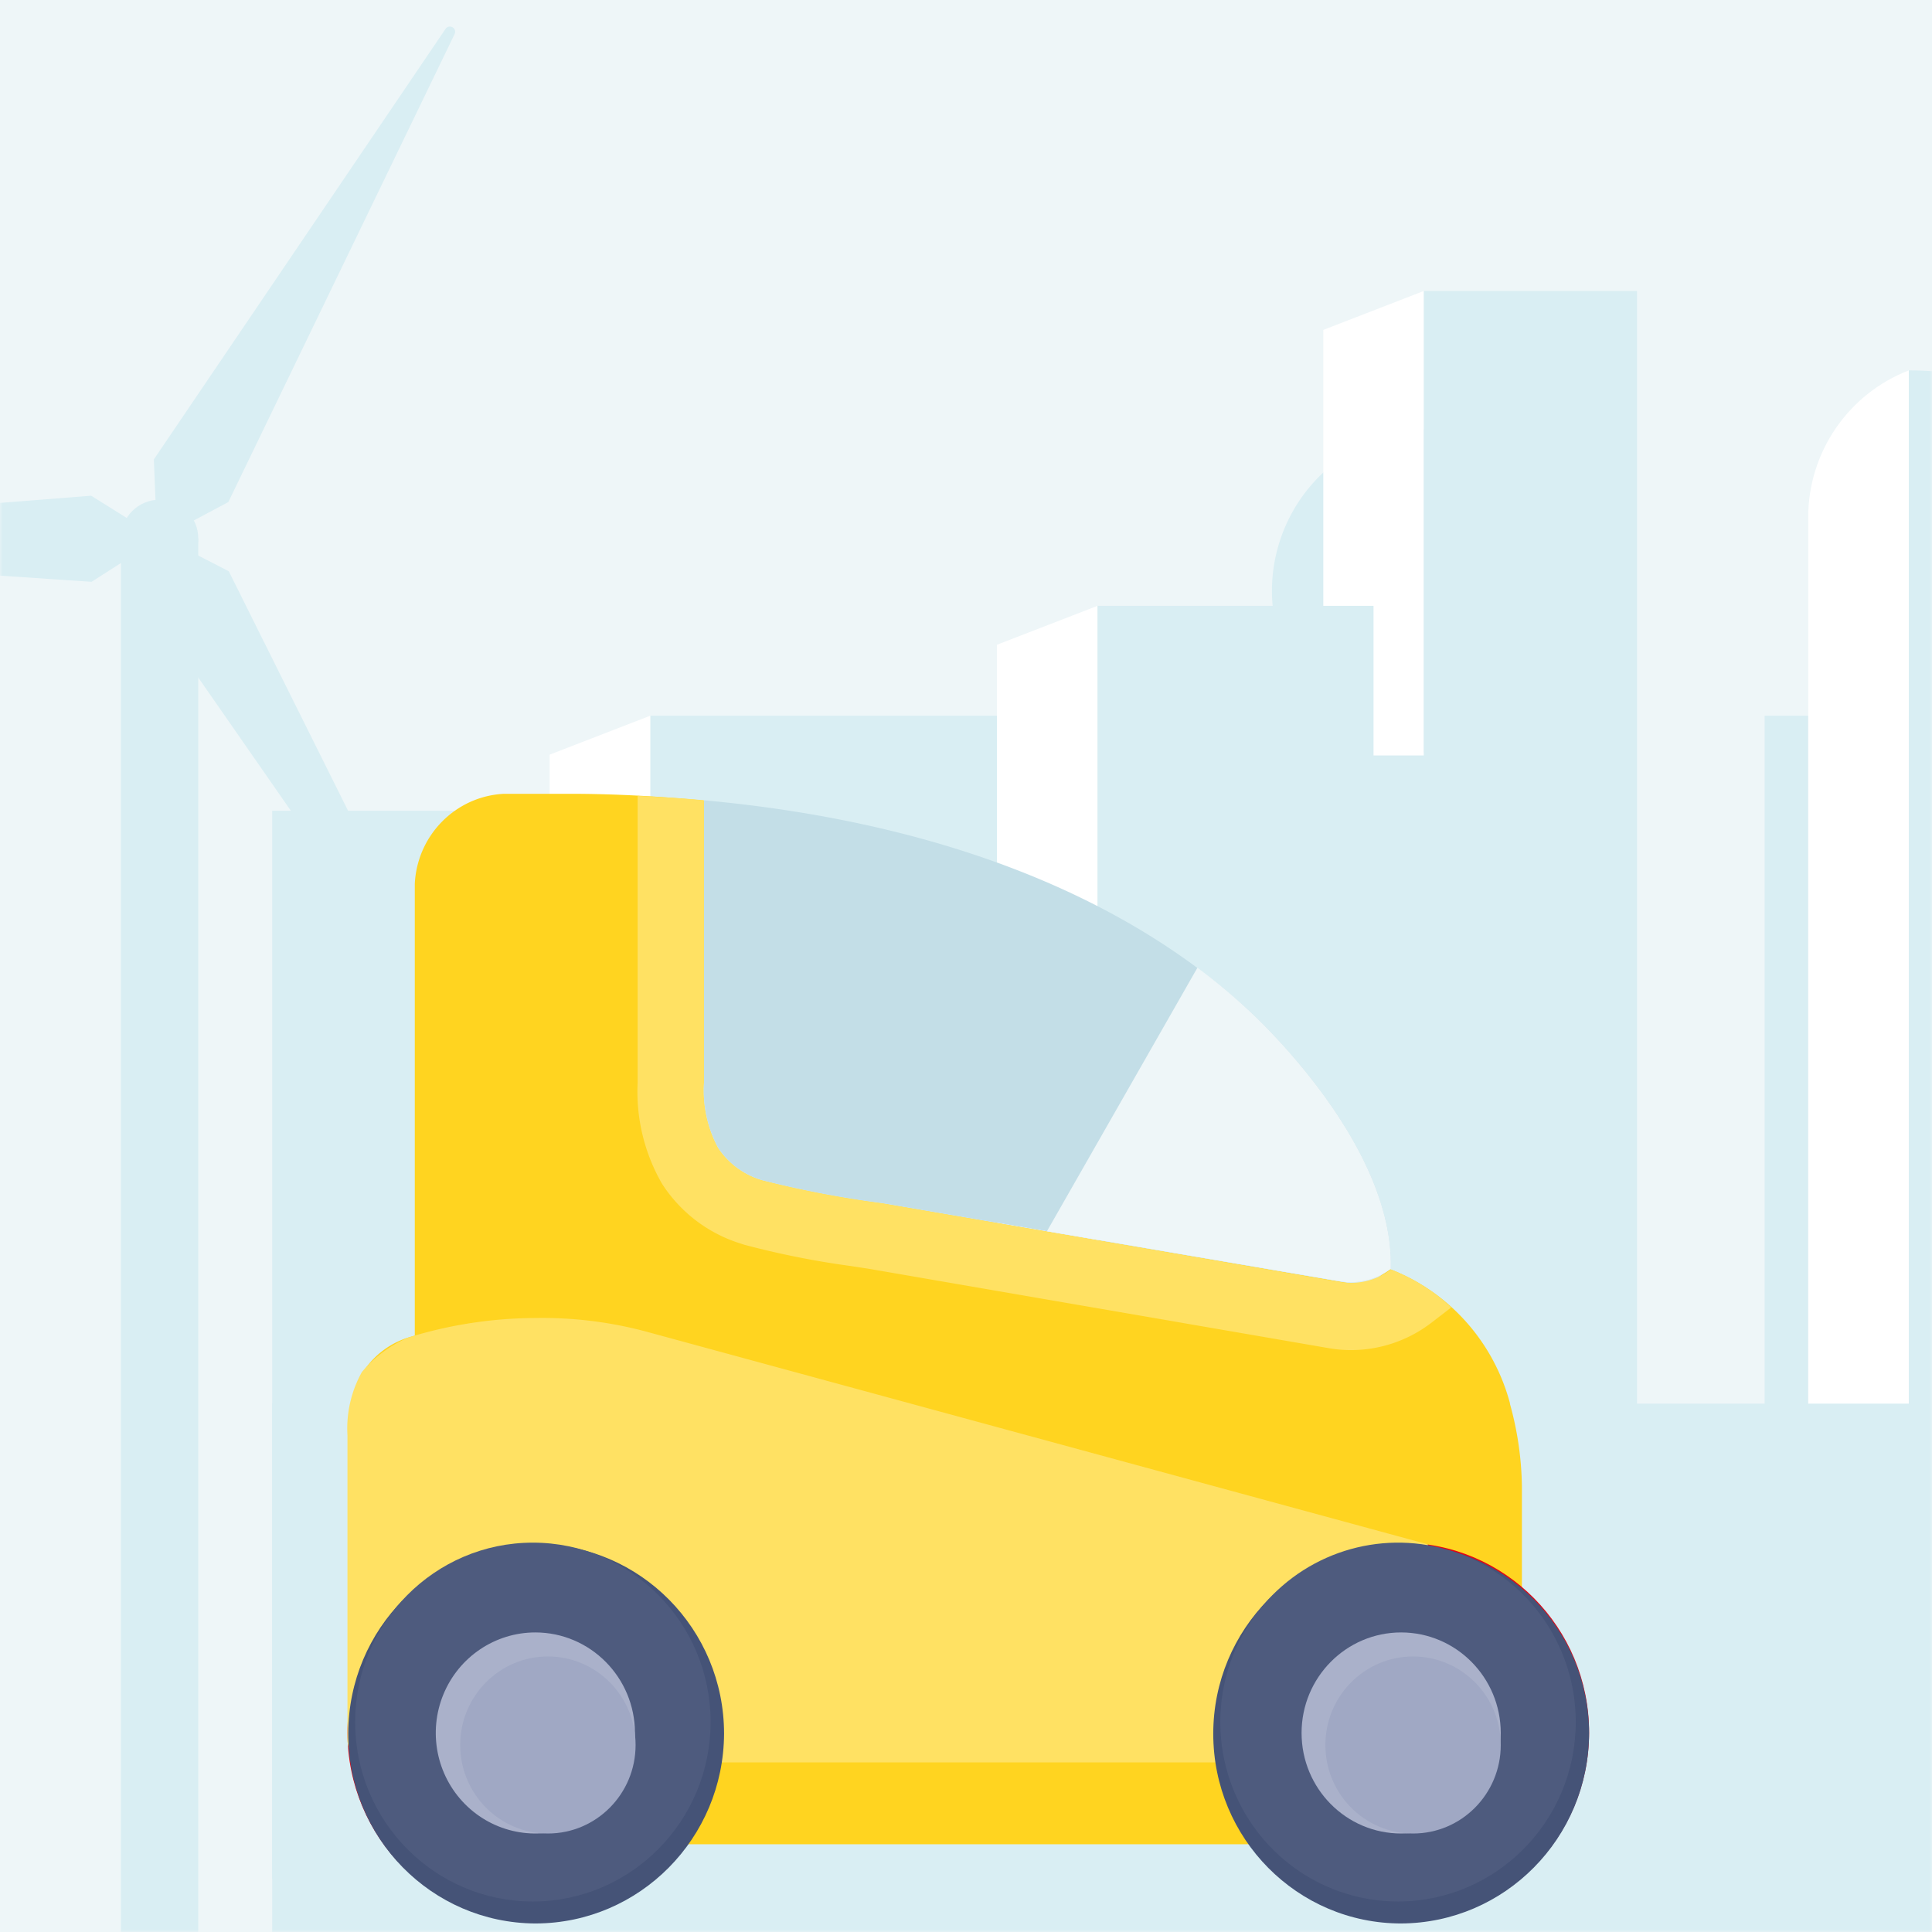 <svg xmlns="http://www.w3.org/2000/svg" xmlns:xlink="http://www.w3.org/1999/xlink" width="360" height="360" viewBox="0 0 360 360">
    <rect x="0" y="0" width="360" height="360" fill="#333333" stroke="none"/>
    <defs>
        <path id="a" d="M0 0h360v360H0z"/>
    </defs>
    <g fill="none" fill-rule="evenodd">
        <mask id="b" fill="#fff">
            <use xlink:href="#a"/>
        </mask>
        <use fill="#EEF6F8" fill-rule="nonzero" xlink:href="#a"/>
        <g fill-rule="nonzero" mask="url(#b)">
            <path fill="#D9EEF3" d="M297.261 110.094c.005 12.205-7.333 23.21-18.59 27.883a30.094 30.094 0 0 1-32.838-6.537 30.2 30.2 0 0 1-6.528-32.884c4.667-11.274 15.657-18.623 27.844-18.617 16.63 0 30.112 13.5 30.112 30.155M328.814 133.367h46.953v172.727h-46.953zM121.16 133.367h73.986V332.33H121.16z"/>
            <path fill="#D9EEF3" d="M50.717 151.066h73.986V350.03H50.717zM355.675 306.093h61.917v-175.07a62.05 62.05 0 0 0-18.135-43.844 61.872 61.872 0 0 0-43.782-18.162v237.076z"/>
            <path fill="#FFF" d="M336.93 306.093h18.745V69.017c-11.291 4.377-18.737 15.251-18.744 27.376v209.7zM246.58 275.328h18.731V54.218l-18.73 7.254zM185.76 306.093h18.745V112.888l-18.744 7.254zM102.416 306.093h18.744V133.366l-18.744 7.255z"/>
            <path fill="#D9EEF3" d="M265.311 54.218h39.722v221.11h-39.722z"/>
            <path fill="#D9EEF3" d="M225.364 140.767h51.434v165.327h-51.434z"/>
            <path fill="#D9EEF3" d="M204.504 112.888h51.434v193.205h-51.434zM139.878 195.002h45.882v111.09h-45.882z"/>
            <path fill="#D9EEF3" d="M50.717 261.548H444.77v105.637H50.717zM22.535 100.325h14.408V401.22H22.535z"/>
            <path fill="#D9EEF3" d="M-79.408 101.927a.979.979 0 0 1 0-1.96l96.391-7.598 12.28 7.678a.331.331 0 0 1 0 .556l-12.2 7.81-96.471-6.486z"/>
            <path fill="#D9EEF3" d="M85.747 193.016a.99.99 0 1 1-1.692 1.006L28.84 114.595l.41-14.482a.331.331 0 0 1 .49-.291l12.887 6.619 43.12 86.575z"/>
            <path fill="#D9EEF3" d="M84.676 6.416a.977.977 0 1 0-1.692-.98L28.668 85.604l.582 14.496a.344.344 0 0 0 .49.278l12.808-6.83L84.676 6.415z"/>
            <path fill="#D9EEF3" d="M36.943 100.325c0 3.984-3.225 7.214-7.204 7.214-3.979 0-7.204-3.23-7.204-7.214 0-3.985 3.225-7.215 7.204-7.215 3.979 0 7.204 3.23 7.204 7.215"/>
        </g>
        <g mask="url(#b)">
            <path fill="#FFD420" d="M281.396 261.615c-3.033-11.552-11.398-20.918-22.467-25.156l-4.26 3.211-90.455-15.465a197.263 197.263 0 0 1-22.35-4.27 14.89 14.89 0 0 1-8.2-6.04 22.593 22.593 0 0 1-2.626-12.047V149.15c-7.937-.736-16.282-1.237-24.773-1.237H93.923c-8.987.443-16.178 7.69-16.632 16.76v84.188l-1.08.324a15.567 15.567 0 0 0-8.55 6.45 21.402 21.402 0 0 0-2.713 11.783v56.674c.016 2.348 1.906 4.242 4.231 4.242h210.262c2.298-.032 4.144-1.922 4.144-4.242v-47.13a59.998 59.998 0 0 0-2.247-15.435"/>
            <path fill="#FFE163" d="M123.364 220.582a26.9 26.9 0 0 0 14.735 11.164l.526.177a161.46 161.46 0 0 0 19.87 3.977l3.794.589 85.347 14.728c1.36.236 2.736.354 4.115.354a24.62 24.62 0 0 0 14.852-5.008l3.822-2.946a34.615 34.615 0 0 0-11.263-7.07 12.341 12.341 0 0 1-9.454 2.328l-85.348-14.699a194.804 194.804 0 0 1-22.35-4.271 14.803 14.803 0 0 1-8.2-6.039 22.593 22.593 0 0 1-2.626-12.048v-52.697c-4.056-.383-8.083-.619-12.372-.825v53.522a34.31 34.31 0 0 0 4.552 18.764"/>
            <path fill="#FFF" d="M292.105 322.855c.012 12.668-7.538 24.094-19.127 28.95-11.59 4.856-24.935 2.184-33.812-6.769-8.877-8.953-11.536-22.423-6.737-34.127 4.8-11.704 16.11-19.336 28.659-19.336 17.119 0 31 14 31.017 31.282"/>
            <path fill="#E20714" fill-rule="nonzero" d="M261.088 358.144c-19.338 0-35.015-15.826-35.015-35.348s15.677-35.347 35.015-35.347 35.014 15.825 35.014 35.347c0 19.522-15.676 35.348-35.014 35.348m0-62.595c-10.955 0-20.83 6.663-25.02 16.882-4.19 10.218-1.867 21.978 5.883 29.793 7.75 7.816 19.402 10.147 29.52 5.907 10.117-4.24 16.706-14.217 16.695-25.276-.016-15.085-12.135-27.306-27.078-27.306"/>
            <path fill="#FFF" d="M130.892 322.855c.016 17.282-13.84 31.31-30.959 31.342-17.118.032-31.026-13.942-31.075-31.224-.048-17.282 13.782-31.335 30.9-31.4a30.868 30.868 0 0 1 21.998 9.118c5.841 5.87 9.128 13.844 9.136 22.164"/>
            <path fill="#E20714" fill-rule="nonzero" d="M99.758 358.144c-19.338 0-35.014-15.826-35.014-35.348S80.42 287.45 99.758 287.45s35.015 15.825 35.015 35.347c0 19.522-15.677 35.348-35.015 35.348m0-62.595c-10.954 0-20.83 6.663-25.019 16.882-4.19 10.218-1.867 21.978 5.883 29.793 7.75 7.816 19.402 10.147 29.519 5.907 10.117-4.24 16.707-14.217 16.695-25.276-.016-15.085-12.134-27.306-27.078-27.306"/>
            <path fill="#FFD420" d="M90.392 326.92h172.913v16.731H90.392z"/>
            <path fill="#FFE163" d="M67.428 255.665a21.61 21.61 0 0 0-2.684 11.783v56.703c0 1.13.447 2.214 1.24 3.01a4.181 4.181 0 0 0 2.99 1.232h192.99l4.113-40.62-145.893-39.708a74.753 74.753 0 0 0-20.426-2.474 80.99 80.99 0 0 0-23.722 3.652 23.155 23.155 0 0 0-8.608 6.422"/>
            <path fill="#455377" d="M261.088 358.41c-19.338 0-35.015-15.826-35.015-35.348 0-19.523 15.677-35.348 35.015-35.348s35.014 15.825 35.014 35.348c-.096 19.481-15.716 35.25-35.014 35.347"/>
            <path fill="#4E5B7E" d="M260.504 354.315c-13.395 0-25.47-8.146-30.597-20.639-5.126-12.493-2.292-26.873 7.18-36.435 9.47-9.562 23.716-12.422 36.09-7.247 12.376 5.174 20.445 17.365 20.445 30.888-.016 18.458-14.834 33.417-33.118 33.433"/>
            <path fill="#AAB1CA" d="M261.088 304.18c-10.25 0-18.558 8.388-18.558 18.734 0 10.347 8.309 18.735 18.558 18.735s18.557-8.388 18.557-18.735c-.016-10.34-8.315-18.718-18.557-18.734"/>
            <path fill="#A0A8C4" d="M263.305 308.657c-9.024 0-16.34 7.386-16.34 16.496s7.316 16.496 16.34 16.496c9.025 0 16.34-7.386 16.34-16.496s-7.315-16.496-16.34-16.496"/>
            <path fill="#455377" d="M99.758 358.41c-19.318-.082-34.922-15.943-34.868-35.446.054-19.503 15.744-35.277 35.063-35.25 19.319.027 34.966 15.845 34.966 35.348-.096 19.481-15.716 35.25-35.015 35.347"/>
            <path fill="#4E5B7E" d="M99.292 354.315c-18.29 0-33.118-14.969-33.118-33.433 0-18.465 14.827-33.433 33.118-33.433 18.29 0 33.117 14.968 33.117 33.433-.016 18.458-14.834 33.417-33.117 33.433"/>
            <path fill="#AAB1CA" d="M99.758 304.18c-7.505 0-14.272 4.564-17.145 11.565-2.872 7-1.284 15.058 4.023 20.416 5.308 5.358 13.29 6.961 20.224 4.062 6.935-2.9 11.456-9.731 11.456-17.309-.016-10.34-8.315-18.718-18.558-18.734"/>
            <path fill="#A0A8C4" d="M102.093 308.657c-9.025 0-16.34 7.386-16.34 16.496s7.315 16.496 16.34 16.496c9.024 0 16.34-7.386 16.34-16.496s-7.316-16.496-16.34-16.496"/>
            <path fill="#C3DEE7" d="M133.81 213.866a14.803 14.803 0 0 0 8.2 6.039 188.641 188.641 0 0 0 22.35 4.271l85.348 14.581a12.37 12.37 0 0 0 9.454-2.327v-.884c0-22.416-23.956-44.98-26.699-47.484-23.81-21.768-58.532-35.024-101.279-38.941v52.697a22.593 22.593 0 0 0 2.626 12.048"/>
            <path fill="#EEF6F8" d="M232.463 188.062a114.236 114.236 0 0 0-9.337-7.747l-28.04 49.104 54.622 9.338a12.341 12.341 0 0 0 9.454-2.327v-.884c0-22.416-23.956-44.98-26.699-47.484"/>
        </g>
    </g>
</svg>
